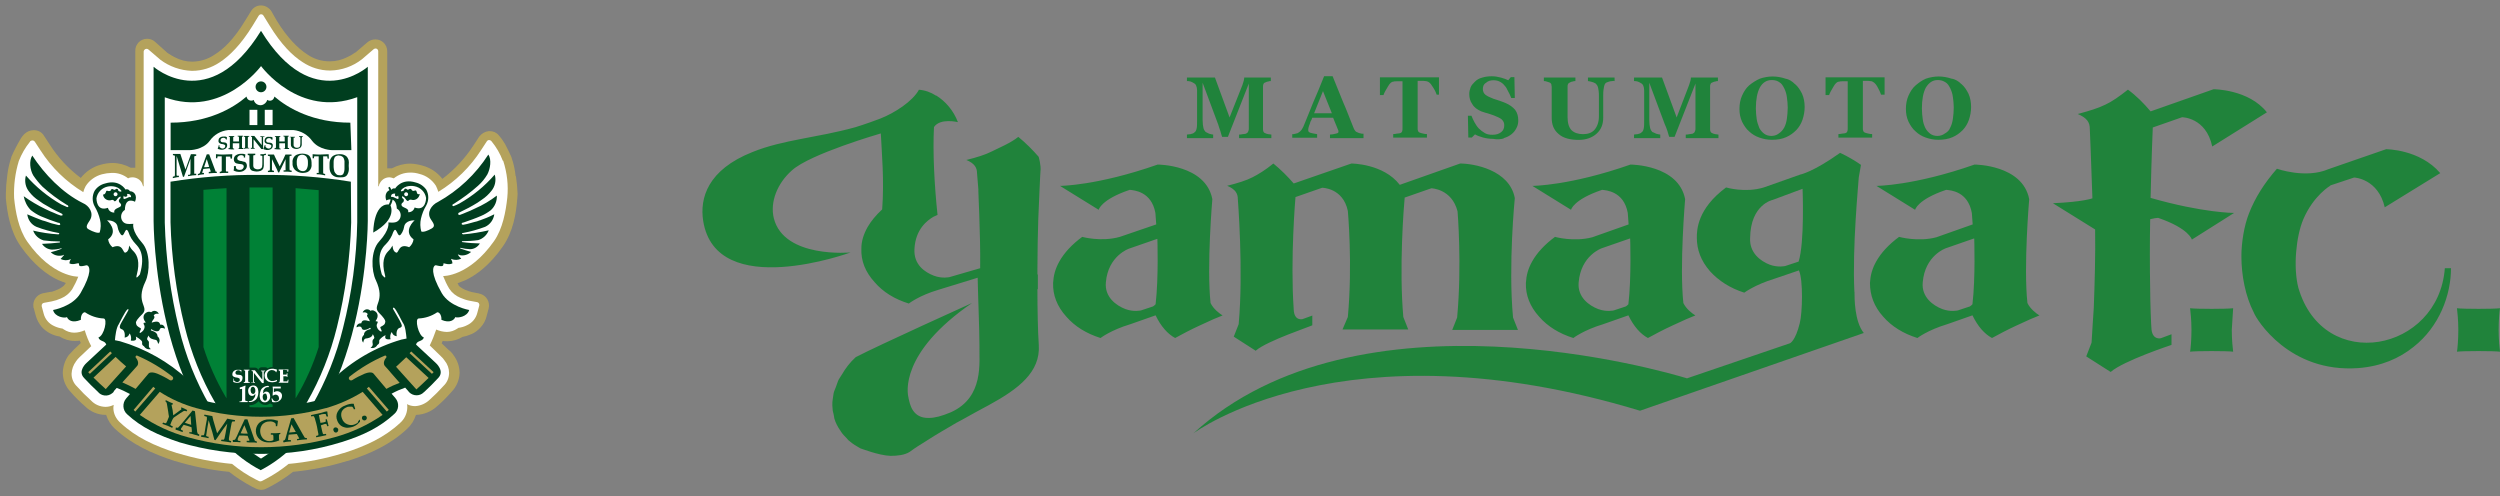 <?xml version="1.0" encoding="UTF-8"?>
<svg id="_レイヤー_2" data-name="レイヤー_2" xmlns="http://www.w3.org/2000/svg" viewBox="0 0 239.27 47.47">
  <rect x="0" y="0" width="239.27" height="47.47" fill="#808080" stroke="none"/>
  <defs>
    <style>
      .cls-1 {
        fill: #fff;
      }

      .cls-2 {
        fill: none;
      }

      .cls-3 {
        fill: #008136;
      }

      .cls-4 {
        fill: #20833b;
      }

      .cls-5 {
        fill: #b4a25c;
      }

      .cls-6 {
        fill: #003e1f;
      }
    </style>
  </defs>
  <g id="_画像" data-name="画像">
    <g id="_30528">
      <g id="_30528-2">
        <path id="_パス_1" data-name="パス_1" class="cls-2" d="M49.84,16.81h0c-.07-.64-.21-1.27-.42-1.88l-.03-.07c-.19-.45-.42-.91-.65-1.33-.12-.18-.23-.36-.32-.55-.1-.14-.21-.27-.32-.39-.32-.35-.76-.55-1.23-.55h-.13c-.51.04-.98.32-1.27.75l-.55.84c-.68,1.07-1.53,2.01-2.53,2.79-.5-.51-1.13-.88-1.82-1.07-.42-.13-.86-.2-1.3-.19h0c-.58,0-1.16.13-1.69.39V4.9c0-.9-.72-1.64-1.62-1.65h-.03c-.4.01-.79.16-1.1.42l-1.1.97h0c-.2.17-.43.3-.68.39-.44.21-.91.33-1.4.36h-.07c-.67,0-1.33-.22-1.88-.62-.75-.49-1.72-1.4-2.73-3.05l-.58-.94c-.29-.46-.78-.76-1.33-.78h-.1c-.56,0-1.08.3-1.36.78l-.58.94c-1.04,1.65-1.98,2.56-2.72,3.05-.56.38-1.21.6-1.88.62h-.07c-.5,0-.99-.13-1.43-.36-.17-.09-.33-.18-.49-.29l-.13-.1h-.03l-1.13-1.01c-.68-.59-1.71-.52-2.3.16-.27.3-.42.7-.42,1.1v10.61c-.52-.26-1.1-.39-1.69-.39h0c-1.16,0-2.28.46-3.11,1.27-.97-.81-1.82-1.75-2.53-2.79l-.55-.84c-.29-.44-.77-.72-1.3-.75h-.06c-.47-.01-.93.19-1.23.55-.12.12-.23.25-.32.39-.39.59-.72,1.21-1.01,1.85l-.03.07c-.22.62-.36,1.26-.42,1.91-.09.58-.13,1.17-.13,1.75,0,.16,0,.33.03.49.13,1.43.42,3.31,1.49,4.87.94,1.43,2.24,2.6,3.76,3.38h0c-.13.07-.26.1-.42.16l-.13.03h-.07l-.68.13c-.79.14-1.37.82-1.36,1.62,0,.14.03.28.07.42l.16.71c.13.49.37.95.71,1.33.29.29.61.54.97.75.3.16.61.27.94.32.37.23.77.39,1.2.45-.21.16-.38.36-.52.58h0c-.42.57-.65,1.27-.65,1.98h0v.03c0,.81.32,1.58.91,2.14.42.49.88.94,1.36,1.36.54.54,1.25.89,2.01.97.19.46.49.87.88,1.2,1.69,1.56,3.7,2.47,5.87,3.18h.06c1.67.51,3.39.87,5.13,1.07.68.52,1.41.99,2.17,1.4l.32.16c.23.1.47.16.71.19h.07c.25,0,.5-.07.71-.19l.32-.16c.77-.4,1.49-.86,2.17-1.4,1.75-.17,3.48-.52,5.16-1.04h.03c2.21-.71,4.22-1.59,5.9-3.18.38-.33.68-.74.88-1.2.76-.09,1.47-.44,2.01-.97.49-.44.95-.91,1.4-1.4.54-.58.84-1.35.84-2.14v-.1c-.01-.72-.25-1.41-.68-1.98h0c-.16-.19-.32-.39-.52-.58.42-.06.83-.2,1.2-.42.33-.06.65-.17.94-.32.83-.42,1.45-1.17,1.69-2.08l.19-.71c.23-.88-.29-1.78-1.17-2.01-.03,0-.07-.03-.13-.03l-.68-.13h0c-.2-.04-.4-.1-.58-.19h0c1.13-.52,2.5-1.52,3.76-3.37,1.07-1.56,1.36-3.44,1.49-4.83,0-.16.03-.32.03-.49-.02-.58-.08-1.15-.16-1.72Z"/>
        <path id="_パス_2" data-name="パス_2" class="cls-5" d="M49.35,16.87c-.06-.61-.19-1.21-.39-1.78v-.03c-.19-.42-.39-.84-.62-1.27-.1-.17-.21-.33-.32-.49-.1-.13-.19-.23-.29-.36-.22-.26-.54-.4-.88-.39h-.07c-.36.04-.69.23-.91.52l-.55.84c-.8,1.23-1.81,2.32-2.98,3.21-.48-.62-1.15-1.07-1.91-1.27-.38-.11-.77-.18-1.17-.19h0c-.61,0-1.21.16-1.75.45h-.45V4.9c0-.62-.5-1.13-1.12-1.13,0,0,0,0-.01,0-.29,0-.56.1-.78.29l-1.13.97h-.03c-.24.18-.51.33-.78.45-.5.25-1.06.39-1.62.39h-.07c-.77,0-1.51-.24-2.14-.68-.84-.55-1.85-1.52-2.89-3.21l-.52-.91c-.21-.32-.56-.53-.94-.55h-.07c-.39,0-.74.22-.94.55l-.58.94c-1.04,1.72-2.04,2.69-2.89,3.21-.63.44-1.38.67-2.14.68h-.03c-.58,0-1.14-.15-1.65-.42-.19-.1-.38-.2-.55-.32l-.16-.1-.03-.03h0l-1.13-1.01c-.45-.43-1.17-.41-1.6.04-.2.22-.32.5-.31.8v11.19h-.45c-.53-.29-1.12-.45-1.72-.45h0c-.38,0-.76.06-1.13.16-.76.2-1.43.65-1.92,1.27-1.18-.88-2.19-1.97-2.98-3.21l-.55-.84c-.19-.32-.54-.51-.91-.52h-.1c-.33.01-.64.15-.88.39-.11.11-.2.23-.29.36-.35.59-.67,1.19-.94,1.82v.03c-.19.58-.33,1.18-.39,1.78-.08.56-.12,1.12-.13,1.69v.45c.13,1.4.42,3.18,1.43,4.61,1.23,1.75,2.53,2.73,3.57,3.21.23.1.49.19.75.29l-.1.1v.03c-.06.09-.14.17-.23.23-.14.11-.29.19-.45.26h0l-.49.19-.13.03h-.06l-.71.13c-.62.12-1.04.71-.94,1.33,0,.04,0,.07.03.1l.19.71c.11.41.31.78.58,1.1.45.49,1.06.81,1.72.91.43.28.94.43,1.46.42h0c.15,0,.3,0,.45-.03.03.07.07.16.1.23l-.65.62h0c-.16.16-.32.36-.49.52h0c-.36.49-.56,1.08-.58,1.69h0v.03c.01.68.28,1.33.75,1.82.42.49.88.94,1.36,1.36.53.54,1.26.84,2.01.84h.03c.16.51.45.97.84,1.33,1.62,1.49,3.54,2.37,5.71,3.08h.03c1.69.52,3.43.87,5.19,1.04.69.54,1.43,1.02,2.21,1.43l.32.16c.15.07.32.12.49.13h.07c.17,0,.34-.04.49-.13l.32-.16c.78-.41,1.52-.88,2.21-1.43,1.76-.17,3.5-.52,5.19-1.04h.03c2.17-.68,4.09-1.56,5.71-3.08.39-.36.68-.82.84-1.33h.03c.75-.03,1.46-.33,2.01-.84.49-.42.94-.88,1.36-1.36.48-.49.76-1.14.78-1.82h0c-.01-.61-.21-1.2-.58-1.69h0c-.13-.2-.29-.38-.49-.52h0l-.65-.62.1-.23c.15.03.3.04.45.03h0c.52,0,1.02-.15,1.46-.42.31-.06.62-.16.91-.29.31-.15.58-.36.81-.62.29-.31.49-.69.58-1.1l.19-.71c.15-.61-.21-1.23-.81-1.4-.04,0-.07,0-.1-.03l-.68-.13h0c-.23-.06-.46-.13-.68-.23h0c-.16-.07-.31-.16-.45-.26-.09-.05-.16-.13-.19-.23v-.03l-.07-.1c.26-.1.49-.19.75-.29,1.04-.49,2.33-1.43,3.57-3.21,1.01-1.43,1.3-3.21,1.4-4.61,0-.13.03-.29.03-.45-.02-.56-.08-1.13-.16-1.69Z"/>
        <path id="_パス_3" data-name="パス_3" class="cls-1" d="M48.12,15.38c-.25-.67-.62-1.3-1.07-1.85-.05-.07-.14-.12-.23-.13-.09,0-.18.05-.23.13l-.55.84c-1.04,1.62-2.44,2.99-4.09,3.99-.06-.2-.14-.4-.23-.58-.36-.56-.91-.97-1.56-1.13-.29-.09-.6-.14-.91-.13h0c-.57,0-1.12.19-1.56.55-.13-.05-.26-.08-.39-.1h-.03c-.2,0-.39.06-.55.16-.15.1-.27.23-.36.39-.06.09-.09.19-.1.29t-.03.03s-.03-.01-.03-.03V4.9c0-.14-.11-.26-.25-.26,0,0,0,0,0,0-.07,0-.14.03-.19.07l-1.13.97h0c-.86.67-1.92,1.05-3.02,1.07h-.03c-.94,0-1.85-.29-2.63-.81-.97-.62-2.04-1.69-3.15-3.5l-.58-.94c-.07-.13-.23-.17-.36-.1,0,0,0,0,0,0l-.1.1-.59.97c-1.1,1.78-2.17,2.86-3.15,3.5-.78.52-1.69.81-2.63.81h-.03c-1.09-.04-2.15-.41-3.02-1.07h0l-1.13-.97c-.11-.1-.28-.09-.38.02,0,0,0,0-.01.01-.04.04-.06.1-.07.16v12.88s-.01.03-.03.03t-.03-.03l-.1-.29c-.08-.16-.21-.29-.36-.39-.17-.1-.36-.16-.55-.16h-.03c-.14,0-.27.03-.39.1-.45-.36-1.01-.55-1.59-.52h0c-.31.01-.61.05-.91.13-.64.17-1.2.57-1.56,1.13-.1.18-.18.38-.23.58-1.65-1-3.05-2.37-4.09-3.99l-.55-.84c-.08-.12-.25-.16-.37-.08,0,0-.01,0-.02.01-.03.03-.07.03-.07.07-.45.56-.81,1.18-1.07,1.85-.35,1.15-.5,2.34-.45,3.54.13,1.3.42,2.98,1.27,4.19,2.4,3.41,4.87,3.34,4.87,3.34-.16.42-.36.82-.58,1.2-.26.39-.63.7-1.07.88-.29.13-.6.23-.91.29h0l-.71.13c-.15.02-.25.15-.23.3,0,0,0,.02,0,.03h0l.19.71c.13.52.49.95.97,1.17.26.13.55.22.84.26l.1.07c.3.2.65.32,1.01.32h0c.35,0,.69-.09,1.01-.23.16.53.36,1.04.62,1.52l-1.1,1.04c-.14.13-.26.27-.36.42-.25.34-.4.74-.42,1.17v.03c0,.45.19.89.52,1.2.42.47.86.91,1.33,1.33.36.39.86.61,1.4.62h0c.27,0,.54-.07.78-.19,0,.1-.03.16-.03.26h0v.03c0,.55.26,1.07.68,1.43,1.49,1.4,3.28,2.21,5.39,2.89h.03c1.71.52,3.47.87,5.26,1.04.7.58,1.46,1.08,2.27,1.49l.32.16c.07.03.15.03.23,0l.32-.16c.81-.42,1.57-.92,2.27-1.49,1.78-.16,3.54-.51,5.26-1.04h.03c2.11-.68,3.89-1.49,5.39-2.89.41-.36.66-.88.68-1.43v-.1c0-.09,0-.18-.03-.26.24.13.51.19.78.19h0c.52-.03,1.02-.25,1.4-.62.47-.42.91-.86,1.33-1.33.33-.31.51-.75.52-1.2v-.03c0-.43-.15-.84-.42-1.17-.1-.15-.22-.3-.36-.42l-1.07-1.04c.24-.49.44-1,.62-1.52.32.14.66.22,1.01.23h0c.36,0,.71-.12,1.01-.32l.1-.07c.29-.04.58-.12.84-.26.48-.22.84-.65.97-1.17l.19-.71c.03-.14-.05-.29-.19-.32h0l-.71-.13h0c-.31-.06-.62-.16-.91-.29-.44-.18-.81-.48-1.07-.88-.23-.38-.42-.79-.58-1.2,0,0,2.47.07,4.87-3.34.84-1.2,1.13-2.86,1.27-4.15.12-1.19-.02-2.4-.39-3.54Z"/>
        <path id="_パス_4" data-name="パス_4" class="cls-6" d="M24.98,2.95c-5,8.11-10.28,3.44-10.28,3.44v14.76s0,18.53,10.25,23.85c10.25-5.32,10.25-23.85,10.25-23.85V6.39s-5.26,4.67-10.22-3.44"/>
        <path id="_パス_5" data-name="パス_5" class="cls-1" d="M24.98,6.33s-3.7,5-9.21,2.98v12c.1,3.41.55,6.81,1.36,10.12.62,2.6,1.62,5.09,2.95,7.4,1.14,2.02,2.77,3.73,4.74,4.96l.16.1h0l.16-.1c1.98-1.24,3.61-2.96,4.74-5,1.32-2.32,2.32-4.81,2.95-7.4.84-3.31,1.3-6.71,1.36-10.12v-11.97c-5.55,2.04-9.21-2.98-9.21-2.98Z"/>
        <path id="_パス_6" data-name="パス_6" class="cls-6" d="M33.61,21.28v.03c-.1,3.37-.55,6.72-1.36,9.99-.62,2.53-1.59,4.97-2.89,7.23-1.07,1.88-2.57,3.48-4.38,4.67h-.03c-1.82-1.19-3.32-2.81-4.38-4.7-1.3-2.26-2.27-4.7-2.89-7.23-.81-3.27-1.27-6.62-1.36-9.99v-3.89c2.85-.46,5.74-.68,8.63-.65,2.89-.03,5.78.19,8.63.65l.03,3.89Z"/>
        <circle id="_楕円形_1" data-name="楕円形_1" class="cls-6" cx="24.98" cy="8.31" r=".52"/>
        <path id="_パス_7" data-name="パス_7" class="cls-6" d="M33.61,14.37h-1.82s-1.23,0-1.91-.88c-.42-.59-1.07-.97-1.78-1.04h-6.26c-.72.07-1.37.45-1.78,1.04-.65.88-1.91.88-1.91.88h-1.82v-2.63c3.57,0,5.94-1.36,7.27-2.5.02.24.24.41.48.39,0,0,0,0,.01,0,.07,0,.14-.03.19-.07.09.36.45.58.81.49,0,0,0,0,0,0,.23-.07.42-.25.49-.49.2.14.47.09.6-.11,0,0,0-.01.01-.02.04-.06.06-.13.07-.19,1.33,1.13,3.7,2.5,7.27,2.5l.1,2.63Z"/>
        <rect id="_長方形_1" data-name="長方形_1" class="cls-1" x="25.34" y="10.51" width=".75" height="1.46"/>
        <rect id="_長方形_2" data-name="長方形_2" class="cls-1" x="23.88" y="10.51" width=".75" height="1.46"/>
        <path id="_パス_8" data-name="パス_8" class="cls-3" d="M23.88,17.94v22.61h2.21v-22.61h-2.21M28.29,18.01v20.11l.1-.16c.88-1.49,1.59-3.08,2.11-4.74v-15.02c-.71-.07-1.46-.13-2.21-.19M19.47,33.22c.52,1.65,1.23,3.24,2.11,4.74l.1.16v-20.11c-.75.03-1.49.1-2.21.16v15.05Z"/>
        <path id="_パス_9" data-name="パス_9" class="cls-6" d="M27.81,36.18l-.07-.07v-.26c.06-.04.1-.12.1-.19,0-.07,0-.13.03-.19,0-.07,0-.13-.03-.19h0c-.04-.07-.11-.12-.19-.13h-.94c-.06,0-.11,0-.16.03l-.13-.03c-.08-.03-.17-.04-.26-.03-.19,0-.38.04-.55.13l-.03-.03c-.05-.05-.12-.07-.19-.07h-.36c-.15,0-.27.11-.29.26l-.1-.13c-.06-.06-.14-.1-.23-.1h-.97c-.06,0-.11,0-.16.03-.05-.03-.11-.04-.16-.03-.07,0-.16-.03-.23-.03-.21,0-.42.07-.58.19-.13.13-.2.3-.19.49,0,.11.02.22.07.32h0s-.06.1-.07.16h0v.23c-.03.12.02.25.13.32.08.04.17.07.26.1.08.03.17.04.26.03h.07s-.06.1-.07.16v.16c0,.08.03.16.1.19.03.03.07.03.1.07h0v.55h0c-.08,0-.15.04-.19.1h0s-.06.1-.07.16v.07c0,.06.02.12.07.16h0c.06.06.14.1.23.1h.78s.1.06.16.07h0c.21,0,.41-.07.58-.19.08-.06.16-.12.23-.19.14.23.38.36.65.36h0c.16,0,.32-.06.45-.16.03.03.07.07.1.07.07.03.13.03.19.07.07,0,.13.03.19.03h0c.24,0,.47-.09.65-.26.18-.15.27-.38.26-.62,0-.19-.07-.37-.19-.52.06-.03.1-.09.1-.16l.03-.29v-.03h.42c.14,0,.25-.12.26-.26,0-.09,0-.18.03-.26-.01-.06-.03-.11-.07-.16h0Z"/>
        <path id="_パス_10" data-name="パス_10" class="cls-1" d="M24.01,36.63h.39v-.07c-.07,0-.1,0-.1-.03v-.84c.07.1.62.78.78.97h.16v-1.13h.13v-.06h-.39v.07h.13v.81c-.1-.1-.58-.75-.71-.91h-.32v.07s.07,0,.1.03l.03.03v1s-.01.03-.03.03h-.16v.03Z"/>
        <path id="_パス_11" data-name="パス_11" class="cls-1" d="M26.47,35.62h-.06s-.03-.07-.07-.1-.07-.03-.13-.07c-.07,0-.1-.03-.16-.03-.25-.02-.46.16-.49.41,0,.03,0,.05,0,.08-.01.16.05.31.16.42.1.11.25.16.39.13.07,0,.13,0,.19-.03.07-.03.13-.03.19-.07l.03.03s-.03.07-.03.1c-.06.04-.13.06-.19.07-.07,0-.16.03-.23.03-.13,0-.26-.03-.39-.07-.1-.06-.19-.13-.26-.23-.07-.11-.1-.23-.1-.36,0-.17.07-.33.19-.45.16-.13.35-.19.55-.19.08,0,.15,0,.23.03.08,0,.16.03.23.07h0l-.07.23Z"/>
        <path id="_パス_12" data-name="パス_12" class="cls-1" d="M26.67,36.63v-.03s.07-.03.1-.07c.03-.19.04-.39.03-.58v-.39s0-.03-.03-.07c-.03,0-.07-.03-.1-.03v-.1h.94c0,.07-.03.16-.03.23h-.07v-.13s-.03-.01-.03-.03c-.07,0-.16-.03-.23-.03h-.16v.45h.32s.03-.01.03-.03v-.1h.07v.36h-.07v-.07h-.32v.49h.39c0-.07.03-.1.03-.16h.07c0,.1-.03.19-.03.29h-.91Z"/>
        <path id="_パス_13" data-name="パス_13" class="cls-1" d="M23.33,36.63v-.06c.07,0,.1,0,.1-.03s.03-.03.03-.07v-.97s-.01-.03-.03-.03c-.03,0-.07-.03-.1-.03v-.06h.55v.07c-.07,0-.1,0-.1.03-.02.02-.03.04-.03.07v.84c0,.06,0,.11.03.16,0,.02.01.03.03.03h.1v.07h-.59Z"/>
        <path id="_パス_14" data-name="パス_14" class="cls-1" d="M22.32,36.24h.07v.16s.03.03.07.07.07.03.1.07c.03,0,.1.03.13.03.07,0,.14-.03.19-.07.07-.03.07-.1.07-.16s0-.1-.07-.13c-.06-.04-.13-.06-.19-.07-.1,0-.2-.03-.29-.07-.05-.02-.09-.06-.13-.1-.03-.05-.04-.11-.03-.16,0-.11.05-.22.13-.29.11-.1.25-.14.39-.13h.19c.07,0,.1.03.16.03v.03c0,.07-.03.13-.03.19h-.03v-.1s-.07-.07-.1-.07c-.05-.03-.11-.04-.16-.03-.07,0-.14.02-.19.07-.04.04-.06.1-.07.16,0,.04,0,.07.03.1.03.03.03.07.07.07.07.03.15.04.23.03.07,0,.13.03.19.03.05.02.09.06.13.1.03.06.04.13.03.19,0,.12-.05.24-.13.32-.11.09-.25.14-.39.13-.07,0-.13,0-.19-.03-.07,0-.14-.03-.19-.07,0-.03.03-.07.03-.13v-.19"/>
        <path id="_パス_15" data-name="パス_15" class="cls-1" d="M24.43,37.7l-.16.16c-.15.07-.32.03-.42-.1-.07-.1-.1-.21-.1-.32-.03-.27.17-.52.45-.55.01,0,.03,0,.04,0,.09,0,.18.02.26.07.06.06.12.12.16.19.04.12.06.24.07.36,0,.18-.03.35-.1.52-.06.14-.16.25-.29.32-.13.09-.29.14-.45.13l-.1-.07.03-.03h.1c.08,0,.16-.02.23-.07.07-.07.14-.14.19-.23.08-.11.11-.25.1-.39ZM24.24,37.7c.05,0,.1-.02.13-.07.04-.06.06-.13.07-.19.01-.11-.01-.22-.07-.32-.03-.06-.09-.1-.16-.1-.06,0-.12.02-.16.07-.04.07-.06.15-.07.23,0,.1.03.2.07.29.05.06.12.09.19.1h0Z"/>
        <path id="_パス_16" data-name="パス_16" class="cls-1" d="M25.18,37.67l.16-.16c.15-.07.32-.03.42.1.07.1.1.21.1.32.01.16-.05.31-.16.42-.09.1-.22.16-.36.16-.09,0-.18-.02-.26-.07-.06-.06-.12-.12-.16-.19-.04-.12-.06-.24-.07-.36,0-.18.03-.35.1-.52.06-.14.16-.25.29-.32.13-.08.27-.12.42-.13l.1.1-.03.03h-.1c-.08,0-.16.03-.23.07-.07.07-.14.14-.19.23,0,.1-.03.19-.03.32ZM25.37,37.67c-.07,0-.1.03-.16.07-.04.06-.06.13-.07.19-.01.11.01.22.07.32.03.06.09.1.16.1.05,0,.1-.02.13-.07.04-.07.06-.15.07-.23,0-.1-.03-.2-.07-.29,0-.07-.07-.07-.13-.1h0Z"/>
        <path id="_パス_17" data-name="パス_17" class="cls-1" d="M26.86,37.18h-.65v.36c.09-.06.19-.09.29-.1.13,0,.26.04.36.13.09.08.14.2.13.32,0,.16-.07.32-.19.42-.13.13-.3.2-.49.19h-.13s-.1-.03-.13-.03c-.03-.1-.03-.23-.07-.32h0l.07-.03c.03.09.09.17.16.23.06.04.13.06.19.07.09,0,.17-.04.23-.1.07-.06.09-.15.07-.23,0-.18-.15-.32-.32-.32-.05,0-.09,0-.13.03-.03.03-.1.03-.13.07l-.03-.03c0-.19.03-.32.03-.45,0-.13,0-.26-.03-.39h.78v.2Z"/>
        <path id="_パス_18" data-name="パス_18" class="cls-1" d="M23.69,38.38c-.07,0-.13,0-.19-.03l-.03-.03v-.97c0-.14,0-.28.03-.42l-.03-.03c-.16.07-.32.13-.52.19v.16l.16-.03h.03s.03.01.03.03v.88c0,.08,0,.15-.03.23,0,.02-.01.03-.03.03-.06.03-.13.04-.19.03h0v.07h.78v-.1h0Z"/>
        <path id="_パス_19" data-name="パス_19" class="cls-6" d="M21.87,14.24v-.06h.1s.03-.06.03-.1v-.97s-.07,0-.1-.03v-.06h.52v.07s-.07,0-.1.03v.42h.55v-.39q0-.07-.03-.07s-.06-.04-.1-.03v-.06h.52v.07s-.07,0-.1.03v1.04s.01.03.03.03c.04,0,.07,0,.1.03v.07h-.52v-.03c.07,0,.1,0,.1-.03s.03-.03.03-.07v-.42h-.62v.39q0,.07.03.1s.03,0,.1.03v.07h-.26l-.29-.03Z"/>
        <path id="_パス_20" data-name="パス_20" class="cls-6" d="M23.33,14.24v-.07c.07,0,.1,0,.1-.03s.03-.03.03-.07v-.94s-.01-.03-.03-.03c-.03,0-.07-.03-.1-.03v-.06h.52v.07c-.07,0-.1,0-.1.03-.02.02-.03.04-.03.07v.94l.03.03h.1v.06h-.26l-.26.03Z"/>
        <path id="_パス_21" data-name="パス_21" class="cls-6" d="M24.01,14.24h.36v-.07s-.07,0-.1-.03h0v-.81c.07.1.62.78.75.94h.16v-1.17h.13v-.06h-.39v.07h.13v.78c-.07-.1-.58-.71-.71-.88h-.32v.07s.07,0,.1.03v1.01s-.01.03-.03.03h-.1l.03.1Z"/>
        <path id="_パス_22" data-name="パス_22" class="cls-6" d="M27.81,13.11s.03.03,0,0c.03.03.04.06.03.1v.62c0,.08.01.16.07.23.04.06.1.11.16.13.19.09.4.09.58,0,.07-.02.12-.07.16-.13.04-.06.06-.13.07-.19v-.65s0-.07.03-.1c.02,0,.05-.02.07-.03v-.06h-.36v.07c.07,0,.1,0,.1.03l.03.03v.45c0,.12,0,.24-.03.36,0,.07-.07.1-.1.13-.12.06-.27.06-.39,0l-.1-.1c-.03-.06-.04-.13-.03-.19v-.65h.13v-.07h-.49v.07s.03-.03.06-.03Z"/>
        <path id="_パス_23" data-name="パス_23" class="cls-6" d="M25.34,13.89h.07v.16s.03.03.07.07.07.03.1.07c.03,0,.1.03.13.03.07,0,.14-.03.19-.07.04-.04.06-.1.07-.16,0-.07,0-.1-.07-.13-.06-.04-.13-.06-.19-.07-.09,0-.18-.02-.26-.07-.03-.03-.1-.07-.1-.1-.03-.05-.04-.11-.03-.16,0-.2.14-.36.34-.37.04,0,.08,0,.11.01h.16c.07,0,.1.03.16.07v.03c0,.07-.03.13-.03.19h-.07v-.07s-.07-.03-.1-.07c-.05-.03-.11-.04-.16-.03-.07,0-.14.03-.19.07-.04.04-.06.1-.07.16,0,.04,0,.07.03.1.03.03.03.07.07.07.06.03.13.04.19.03.07,0,.13.03.19.03.05.02.09.06.13.1.02.05.04.11.03.16,0,.11-.05.22-.13.29-.11.09-.25.14-.39.13-.07,0-.13,0-.19-.03-.07,0-.14-.03-.19-.07,0-.04,0-.07.03-.1.07-.16.07-.23.1-.29"/>
        <path id="_パス_24" data-name="パス_24" class="cls-6" d="M26.28,14.24v-.06h.1s.03-.06.03-.1v-.97s-.07-.03-.1-.03v-.06h.52v.07s-.07,0-.1.03v.42h.52v-.39q0-.07-.03-.07s-.06-.04-.1-.03v-.06h.52v.07s-.07,0-.1.03v1.04s.01.03.03.03c.04,0,.07,0,.1.03v.07h-.52v-.03c.07,0,.1,0,.1-.03s.03-.03.03-.07v-.42h-.55v.39q0,.07.03.1s.03,0,.1.03v.07h-.26l-.33-.03Z"/>
        <path id="_パス_25" data-name="パス_25" class="cls-6" d="M20.93,13.89h.07v.16s.03.03.07.07.07.03.1.07c.03,0,.1.03.13.03.07,0,.14-.03.19-.07.04-.04.06-.1.07-.16,0-.07,0-.1-.07-.13-.06-.04-.13-.06-.19-.07-.09,0-.18-.02-.26-.07-.03-.03-.1-.07-.1-.1-.03-.05-.04-.11-.03-.16,0-.1.03-.19.1-.26.11-.1.25-.14.39-.13h.16c.07,0,.1.03.16.07v.03c0,.07-.03.13-.03.19h-.07v-.07s-.07-.03-.1-.07c-.05-.03-.11-.04-.16-.03-.07,0-.14.03-.19.07-.04.04-.06.1-.07.16,0,.04,0,.07.03.1.03.03.03.07.07.07.06.03.13.04.19.03.07,0,.13.03.19.03.05.02.09.06.13.1.02.05.04.11.03.16,0,.11-.05.22-.13.29-.11.09-.25.14-.39.13-.07,0-.13,0-.19-.03-.07,0-.14-.03-.19-.07,0-.04,0-.07.03-.1.04-.08.06-.17.07-.26"/>
        <path id="_パス_26" data-name="パス_26" class="cls-6" d="M18.53,14.76h-.26l-.52,1.46-.49-1.49h-.71v.13h0c.06,0,.11,0,.16.03l.03.03v1.78c0,.06,0,.11-.03.16-.03.03-.06.04-.1.03l-.07.03v.13c.11-.02.22-.04.32-.07.08-.02.17-.03.26-.03v-.13h-.19s-.04-.06-.03-.1v-1.78l.03.07.58,1.91h.1l.62-1.72v1.4c0,.06-.03.12-.1.13-.01,0-.02,0-.03,0h-.1v.13l.42-.07.36-.03v-.13h-.19v-1.59s0-.07.03-.1c.07,0,.1-.03.16-.03h0v-.13h0l-.26-.03Z"/>
        <path id="_パス_27" data-name="パス_27" class="cls-6" d="M27.74,16.32h0c-.03-.08-.04-.17-.03-.26v-1.04s0-.07.03-.1h.16v-.13h-.58c-.1.26-.29.62-.55,1.13l-.42-.84c-.03-.1-.1-.19-.13-.29h-.58v.13h0c.06,0,.11,0,.16.03l.03.03v1.2s0,.09-.03.13c-.03.03-.06.04-.1.03h-.06v.13h.58v-.13h0c-.06,0-.11,0-.16-.03-.03-.03-.04-.06-.03-.1v-.98l.36.75c.09.17.17.34.23.52h.1c.05-.14.12-.27.19-.39.16-.36.32-.65.42-.88v.97s.02.07-.01.09c0,0-.01,0-.02.01h-.16v.13h.42l.32.03h.03v-.13l-.16-.03Z"/>
        <path id="_パス_28" data-name="パス_28" class="cls-6" d="M22.19,14.76h0c-.29,0-.55.03-.78.03-.24,0-.48,0-.71-.03h-.03v.39h.13c0-.07,0-.13.03-.19h.39v1.4s-.01.03-.03.03-.03.01-.03.03c-.03,0-.1.03-.13.03h0v.13s.26-.03.42-.03h.39v-.13h-.19s-.02-.05-.03-.07v-1.36h.42c0,.07.03.13.03.19h.13s.03-.29.03-.39h0v-.03h-.03Z"/>
        <path id="_パス_29" data-name="パス_29" class="cls-6" d="M29.72,15.09c-.06-.13-.16-.23-.29-.29-.15-.06-.32-.1-.49-.1-.18,0-.35.03-.52.1-.14.06-.25.16-.32.29-.08.14-.12.3-.1.45v.23c.02.18.1.35.23.49.19.17.43.28.68.29h.1c.13,0,.26-.03.39-.07.14-.06.25-.16.32-.29.08-.14.12-.3.1-.45v-.19c0-.16-.03-.31-.1-.45ZM29.3,16.25c-.08.09-.2.14-.32.13h-.03c-.1,0-.21-.04-.29-.1-.09-.06-.16-.15-.19-.26-.06-.17-.08-.34-.07-.52,0-.18.04-.36.13-.52.2-.22.53-.23.75-.03.01,0,.02.02.03.03h0c.12.16.17.35.16.55v.16c0,.2-.05.39-.16.55h0Z"/>
        <path id="_パス_30" data-name="パス_30" class="cls-6" d="M33.39,15.54h0c0-.14-.03-.27-.1-.39-.06-.13-.16-.23-.29-.29-.15-.08-.32-.11-.49-.1h-.07c-.16,0-.31.03-.45.1-.14.06-.25.16-.32.29-.09.15-.13.32-.13.49v.42c0,.24.08.47.23.65.16.16.38.26.62.26h.26c.1,0,.2,0,.29-.03.14-.04.26-.13.32-.26.09-.16.13-.34.13-.52-.02-.2-.02-.41,0-.62ZM32.45,14.89h0c.15,0,.28.06.39.16.11.16.15.36.13.55v.55c0,.18-.04.36-.13.52-.09.09-.23.13-.36.1h-.03c-.1,0-.19-.03-.26-.1-.08-.07-.15-.16-.19-.26-.04-.14-.06-.28-.07-.42v-.49c0-.17.04-.34.13-.49.11-.09.25-.14.39-.13h0Z"/>
        <path id="_パス_31" data-name="パス_31" class="cls-6" d="M31.44,14.76h0c-.29,0-.55.03-.78.03-.24,0-.48,0-.71-.03h-.03v.39h.13c0-.07,0-.13.03-.19h.42v1.59h-.19v.13h0c.14,0,.28,0,.42.03l.36.07h.03v-.13h0c-.05,0-.11-.02-.16-.03,0-.03-.03-.07-.03-.1v-1.56h.39c0,.07.03.13.03.19v.03h.13v-.03c-.03-.13,0-.26-.03-.39h0Z"/>
        <path id="_パス_32" data-name="パス_32" class="cls-6" d="M20.64,16.42l-.62-1.65h-.23l-.65,1.75s-.03.07-.07.1c-.03,0-.1.03-.13.03v.13c.1-.02.2-.04.29-.07l.29-.03v-.13h-.16v-.03h0v-.03l.1-.32.29-.03.32-.03.1.29s-.01.03-.03.03l-.16.03v.13s.32-.03.45-.03h.32v-.13h0s-.1,0-.13,0ZM19.76,16h-.23l.26-.78.23.75-.26.03Z"/>
        <path id="_パス_33" data-name="パス_33" class="cls-6" d="M25.24,14.76h-.32v.13h0c.06,0,.11,0,.16.03l.03.03v.58c0,.15,0,.3-.03.45-.02.07-.07.12-.13.16-.09.05-.19.07-.29.07h0c-.09,0-.18-.03-.26-.07-.06-.03-.1-.07-.13-.13-.03-.08-.04-.17-.03-.26v-.88h.03s.1-.03.13-.03h.03v-.13h-.72v.13h0s.09,0,.13.03c.02,0,.03.01.03.03v.94c0,.11.03.22.07.32.05.09.13.16.23.19.13.04.26.06.39.07h0c.13,0,.26-.03.39-.07.1-.04.18-.11.23-.19.04-.09.06-.19.07-.29v-.87c-.02-.07.02-.14.09-.16.02,0,.05,0,.08,0h.03v-.13h-.03l-.16.03Z"/>
        <path id="_パス_34" data-name="パス_34" class="cls-6" d="M23.36,15.48c-.1-.03-.16-.03-.26-.07-.09,0-.18-.02-.26-.07-.03,0-.07-.03-.1-.07s-.03-.07-.03-.13c0-.08.04-.15.1-.19.06-.06.14-.09.23-.1h0c.07,0,.13,0,.19.03.03,0,.07.03.1.07v.13h.13v-.13s0-.09.03-.13h0v-.03h0c-.07-.04-.15-.06-.23-.07h-.23c-.19,0-.37.07-.52.19-.09.1-.14.23-.13.36,0,.08.03.16.07.23.04.06.1.11.16.13.13.04.26.06.39.07.09,0,.18.03.26.07.04.04.06.1.07.16,0,.09-.04.17-.1.23-.07.07-.16.1-.26.1h-.03c-.06,0-.11,0-.16-.03-.05,0-.1-.02-.13-.07l-.07-.07v-.19h-.19v.26s-.03.1-.03.13v.03c.08.04.17.08.26.1.07,0,.13.03.23.03h.07c.19,0,.38-.06.52-.19.13-.1.2-.26.19-.42,0-.08-.03-.16-.07-.23-.04-.07-.11-.12-.19-.13Z"/>
        <path id="_パス_35" data-name="パス_35" class="cls-6" d="M37.34,17.94c.33.52.35,1.19.03,1.72,0,0,.71,1.27-1.65,2.6,0,0,0-2.79,1.49-2.69.27-.49.25-1.08-.03-1.56,0,0-.03-.07.07-.13,0,0,.03,0,.1.07"/>
        <path id="_パス_36" data-name="パス_36" class="cls-6" d="M45.91,21.09c-.17.07-.34.13-.52.16l-.36.1h0c-.22.07-.45.12-.68.16h-.07s-.09-.03-.1-.07c0,0,0-.02,0-.02,0-.03.03-.07.07-.1l.13-.03c.55-.19,1.13-.39,1.65-.62.34-.14.65-.33.94-.55.39-.35.61-.87.58-1.4-.64.49-1.34.91-2.08,1.23-.16.07-.32.16-.49.23l-.32.13h0c-.19.1-.42.16-.65.26h-.06s-.09-.03-.1-.07c0,0,0-.02,0-.02,0-.03.03-.07.03-.1l.13-.07c.58-.27,1.14-.57,1.69-.91.13-.1.29-.19.42-.29.35-.23.65-.51.91-.84.36-.43.48-1.02.32-1.56-.96,1.11-2.1,2.04-3.37,2.76-.19.1-.38.19-.58.26h0c-.07,0-.1-.03-.1-.07,0-.04,0-.07.03-.1l.13-.07c.81-.51,1.59-1.08,2.3-1.72.35-.31.64-.67.88-1.07.29-.55.42-1.43.1-1.91-1.21,1.89-2.87,3.45-4.83,4.54-.62.29-1.1,1.01-.68,1.65.23.36.49.65.1.88-.39.23-.84.39-1.01.29-.11-.4-.12-.83-.03-1.23.1-.43.26-.85.49-1.23.27-.47.28-1.04.03-1.52-.25-.36-.62-.61-1.04-.71-1.36-.42-1.95.58-1.95.58-.13-.04-.28,0-.36.13-.36,0-.71.39-.49,1.01,0,0,.94-.52,1.01.78.34.19.47.62.29.97-.23.42-.62.39-1.1.36,0,0,.19.65-.88,1.82-.84.91-.75,2.82-.32,3.7.97,2.08-.39,2.4.29,3.11.45.45.62.71.62.84-.03.32-.16.36-.45.52-.13.07.19.36.07.45-.07.03-.32-.19-.36-.29-.23-.42.07-.49,0-.65-.03-.07-.19,0-.19-.07.36-.49.16-.84-.13-.97-.11-.07-.25-.07-.36,0-.16-.18-.43-.2-.61-.04-.01.01-.03.02-.04.04-.05.04-.09.1-.1.16,0,0,.36-.1.49.16-.23.19.16.39.19.68-.52-.16-.75-.13-.81.19-.2-.03-.4.09-.45.29v.1c.23-.13.45-.1.49.07.07.32.58.13.81-.03.03.03.07.1.03.13,0,0-.65.1-.62.55-.22.17-.27.49-.1.71l.03.03s.03-.36.23-.39c.26-.03.62-.1.68-.42.36.58-.07.32-.03.78,0,.1.13.32-.19.52.25.09.53-.02.65-.26.32-.19.1-.36.23-.52.15-.18.34-.32.55-.42.07-.03-.29.49.49.39-.07-.23-.03-.48.1-.68.07-.03.03.32.49.39-.07-.45.07-.71.23-.78.26-.07.32-.19.19-.45-.03-.13-.75-1.33-.78-1.4,0-.03,0-.1.03-.1h.07c.23.16.78,1.36.84,1.43.26.32.32,1.13.36,1.52l-.49.1c-2.48.72-4.74,2.04-6.59,3.83-.63.61-1.19,1.3-1.65,2.04-1.73.42-3.51.62-5.29.62h0c-1.77,0-3.54-.2-5.26-.62-.48-.74-1.03-1.42-1.65-2.04-1.85-1.7-4.07-2.96-6.49-3.67l-.49-.1c.03-.39.13-1.2.36-1.52.07-.1.62-1.27.84-1.43.02-.03.06-.03.08-.01,0,0,0,0,.01.01,0,.03.03.03,0,.07-.03.1-.75,1.3-.78,1.4-.1.26-.03.39.19.45.16.07.29.32.23.78.45-.07.42-.39.49-.39.13.2.16.45.1.68.78.1.42-.42.49-.39.2.11.39.25.55.42.13.19-.1.32.23.52.13.22.4.33.65.26-.29-.19-.16-.42-.19-.52.07-.45-.39-.19-.03-.78.1.32.42.36.68.42.19.03.23.39.23.39.19-.19.19-.49,0-.68-.01-.01-.02-.02-.03-.03l-.03-.03c.03-.42-.62-.55-.62-.55-.03-.03,0-.1.03-.13.19.16.71.36.81.03.03-.16.26-.19.49-.07.01-.2-.14-.38-.34-.39,0,0,0,0-.01,0h-.1c-.07-.32-.32-.36-.81-.19.03-.26.42-.45.19-.68.13-.26.49-.16.49-.16-.09-.23-.35-.35-.58-.26-.06.03-.11.06-.16.1-.12-.06-.27-.06-.39,0-.29.13-.52.49-.13.97,0,.07-.19,0-.19.07-.07.13.23.23,0,.65-.03.07-.29.32-.36.29-.13-.07.19-.36.07-.45-.29-.16-.42-.23-.45-.52,0-.16.16-.39.62-.84.68-.71-.71-1.04.29-3.11.42-.88.49-2.79-.32-3.7-1.04-1.17-.84-1.82-.84-1.82-.49.03-.88.07-1.1-.36-.16-.35-.04-.77.29-.97.03-1.33.97-.78.97-.78.26-.62-.1-1.01-.49-1.01-.07-.16-.26-.23-.42-.16,0,0-.58-1.01-1.95-.58-.42.1-.78.35-1.01.71-.25.48-.24,1.06.03,1.52.22.38.39.8.49,1.23.1.41.09.83-.03,1.23-.16.1-.65-.07-1.04-.29-.39-.19-.13-.52.1-.88.42-.68-.07-1.4-.68-1.65-1.95-.97-3.67-2.76-4.83-4.54-.32.49-.23,1.36.1,1.91.26.38.55.74.88,1.07.71.65,1.48,1.22,2.3,1.72l.13.07s.07.1.03.13c-.03.03-.06.04-.1.03h0c-.19-.1-.39-.16-.58-.26-1.27-.73-2.41-1.66-3.37-2.76-.16.54-.04,1.13.32,1.56.25.33.56.61.91.84.14.1.28.2.42.29.54.33,1.11.64,1.69.91l.13.07s.07.1.03.13c-.03.03-.06.04-.1.03h-.07c-.22-.07-.44-.16-.65-.26h0l-.32-.13c-.16-.07-.32-.16-.49-.23-.73-.35-1.42-.76-2.08-1.23.09.5.32.97.68,1.33.29.23.61.43.94.58.54.23,1.09.44,1.65.62l.16.03s.06.08.07.13c0,.03-.03.07-.1.07h-.07c-.23-.07-.45-.1-.65-.16h0l-.39-.13c-.16-.07-.32-.1-.52-.16-.45-.16-.91-.36-1.36-.55l-.07-.03c.06.53.39.99.88,1.2.67.26,1.37.45,2.08.58.03,0,.1,0,.1.07s-.1.07-.1.07c-.81-.05-1.61-.17-2.4-.36.17.46.54.8,1.01.94.49.06.99.1,1.49.1.03,0,.06,0,.07.03,0,.03,0,.06-.03.07h0c-.55.07-1.1.1-1.69.13.21.32.56.53.94.55.31,0,.61-.04.91-.13t.03.03s-.01.03-.03.03h0c-.33.13-.66.24-1.01.32.27.27.66.39,1.04.32.07,0,.14-.03.19-.07h.03v.03h0c-.1.13-.21.25-.32.36.29.16.64.17.94.03h.03v.03c-.08.1-.12.23-.13.36.32.19.75-.03.88,0,.1.03-.03.19.13.26.23.07.62-.1.68-.07.26.1.52.68-.62,2.66-.75,1.3-2.63,1.62-2.63,1.62.16.68,1.13.81,1.33.68.1.26.49.62,1.33.26-.03-.55.29-.78.42-.71.52.35,1.13.55,1.75.58.42,0,.07,1.65-.49,1.82.13.42.62.26.75.68l-1.88,1.75s-.91.78-.23,1.46c.42.45.84.88,1.3,1.3.33.42.94.49,1.36.16.09-.05.16-.13.19-.23l.26-.29c.44.16.86.36,1.27.58l-.36.42c-.39.45-.35,1.13.09,1.52,0,0,0,0,0,0,1.36,1.27,2.98,2.01,5.03,2.69h0c2.5.74,5.08,1.11,7.69,1.1h.1c2.62.03,5.22-.35,7.72-1.13h0c2.08-.65,3.67-1.43,5.03-2.69.45-.39.49-1.07.1-1.52,0,0,0,0,0,0l-.36-.42c.42-.23.85-.42,1.3-.58l.26.29c.3.45.91.58,1.36.29.08-.06.16-.12.23-.19.45-.42.88-.84,1.3-1.3.68-.68-.23-1.46-.23-1.46l-1.88-1.75c.1-.42.62-.26.75-.68-.52-.16-.91-1.82-.49-1.82.63-.03,1.23-.23,1.75-.58.13-.07.45.16.42.71.81.36,1.23,0,1.33-.26.19.1,1.13,0,1.33-.68,0,0-1.88-.32-2.63-1.62-1.13-1.98-.84-2.56-.62-2.66.07-.03.45.13.68.07.16-.07.07-.26.13-.26s.52.19.84,0c-.01-.14-.06-.27-.13-.39v-.03h.03c.3.14.65.12.94-.03-.12-.1-.23-.22-.32-.36v-.03h.03c.07.03.13.03.19.07.38.06.76-.06,1.04-.32-.32-.1-.68-.19-1.01-.32h0s-.04,0-.04-.03,0-.04.03-.04c0,0,0,0,.01,0h0c.3.07.6.12.91.13.39,0,.74-.22.94-.55-.56-.01-1.13-.05-1.69-.13-.02,0-.03-.01-.03-.03h0v-.03s.03-.03.07-.03c.5,0,1-.03,1.49-.1.47-.14.84-.49,1.01-.94-.8.19-1.61.32-2.43.39-.05,0-.1-.02-.13-.07,0-.07.07-.07.13-.07.71-.13,1.4-.33,2.08-.58.48-.22.81-.68.88-1.2l-.07.03c-.43.22-.87.4-1.33.56Z"/>
        <path id="_パス_37" data-name="パス_37" class="cls-1" d="M37.96,19.01c-.26-.13-.36-.19-.52-.16,0,0-.1-.36.39-.32,0,0-.1.23.07.26.07.03.16,0,.19-.07v-.03s.19.49-.13.32M39.88,18.4c0-.19-.13-.19-.19-.16-.09.06-.22.04-.28-.05,0,0,0,0,0-.01-.03-.07-.13-.13-.19-.1-.03,0-.03.03-.07.03-.06.06-.16.07-.22,0,0,0,0,0,0,0h0c-.05-.06-.13-.07-.19-.03-.03.03-.07.07-.07.1-.03.13-.29.13-.29.13,0,0-.03-.03,0-.1.39-.52,1.17-.42,1.27-.39.58.1,1.04.55,1.13,1.13,0,.07-.03,1.3-1.1.91-.07.28-.33.47-.62.45.13-.36-.45-.42-.58-.58-.08-.08-.08-.21,0-.29,0,0,0,0,0,0l.03-.03c.12-.06.17-.2.13-.32,0-.03-.03-.06-.07-.07-.13-.1-.13-.26-.03-.23.11.05.2.13.26.23.07.1.19.29.29.19.06-.08.16-.12.26-.1.32.11.67-.07.78-.39.03-.05.04-.11.03-.16-.08.05-.18.03-.23-.04-.02-.03-.03-.08-.03-.12"/>
        <path id="_パス_38" data-name="パス_38" class="cls-1" d="M39.06,18.59c0,.11-.09.19-.19.19s-.19-.09-.19-.19.09-.19.19-.19h0c.1,0,.19.09.19.19h0"/>
        <path id="_パス_39" data-name="パス_39" class="cls-1" d="M38.25,22.52c.16-.03.39-.52.42-.78.1-.71,1.01-.65,1.01-.65,0,0-1.17,1.01-.1,1.82-.04.29-.19.56-.42.75-1.04-.42-.97.58-1.23.52-.36-.1-.36-.68-.36-.68-.11.2-.25.39-.42.55-.39.39-.62,1.07-.32,2.21.19.65-.29.03-.29,0-.58-2.01.13-2.63.39-2.89.32-.33.57-.73.71-1.17.29-.62.36.39.62.32"/>
        <path id="_パス_40" data-name="パス_40" class="cls-1" d="M12.01,19.01c-.32.16-.16-.29-.16-.29,0,0,.03.16.23.1.19-.06.07-.26.07-.26.45-.03.39.32.39.32-.16-.07-.26.03-.52.13M10.09,18.43c0,.19-.23.19-.23.19.03.34.34.59.68.55,0,0,0,0,0,0,.05,0,.09,0,.13-.03.1-.03.21,0,.26.1.1.1.23-.1.29-.19.06-.1.15-.18.26-.23.1-.03.1.13-.03.23-.09.08-.1.22-.03.32.03.03.07.03.07.07.1.06.13.19.07.29l-.03.03c-.13.13-.71.23-.58.58-.29.03-.56-.17-.62-.45-1.1.39-1.1-.84-1.1-.91.09-.57.53-1.02,1.1-1.13.1-.03.88-.13,1.27.39.03.02.03.06.01.08,0,0,0,0-.01.01-.03.03-.29,0-.29-.13,0-.1-.1-.13-.16-.13-.02,0-.05.02-.07.03-.05.07-.15.09-.22.04,0,0,0,0,0,0h0c-.06-.06-.16-.07-.22,0,0,0,0,0,0,0-.03,0-.03.03-.03.07-.03.07-.16.1-.29.07-.07-.07-.19-.03-.19.16"/>
        <path id="_パス_41" data-name="パス_41" class="cls-1" d="M10.87,18.59c0,.11.09.19.19.19s.19-.09.19-.19-.09-.19-.19-.19h0c-.1,0-.19.09-.19.19"/>
        <path id="_パス_42" data-name="パス_42" class="cls-1" d="M11.68,22.52c-.16-.03-.39-.52-.42-.78-.1-.71-1.01-.65-1.01-.65,0,0,1.17,1.01.1,1.82.04.29.19.56.42.75,1.04-.42.97.58,1.23.52.36-.1.36-.68.36-.68.11.2.25.39.42.55.39.39.62,1.07.32,2.21-.19.65.26.03.29,0,.58-1.98-.16-2.63-.39-2.89-.32-.33-.57-.73-.71-1.17-.29-.62-.36.39-.62.32"/>
        <path id="_パス_43" data-name="パス_43" class="cls-5" d="M35.3,37.02l-.19.16,1.91,2.21.19-.16-1.91-2.21ZM14.67,37.02l-1.88,2.21.16.16,1.91-2.21-.19-.16ZM31.18,39.06c-4.06,1.1-8.34,1.1-12.39,0-1.24-.34-2.42-.86-3.5-1.56l-1.91,2.21c1.4.97,2.96,1.7,4.61,2.14,4.59,1.27,9.43,1.27,14.02,0,1.65-.45,3.2-1.17,4.61-2.14l-1.91-2.21c-1.09.68-2.27,1.2-3.5,1.56Z"/>
        <path id="_パス_44" data-name="パス_44" class="cls-5" d="M39.36,33.64l-.16.16,2.14,1.98.16-.16-2.14-1.98ZM37.9,35.1l1.95,2.17c.39-.36.78-.71,1.17-1.1l-2.14-1.98c-.32.29-.65.62-.97.91h0Z"/>
        <path id="_パス_45" data-name="パス_45" class="cls-5" d="M37.34,35.59l-.49-.55h0s-.32-.29.13-.84c.03-.03,0-.1-.03-.13s-.07-.07-.13-.03c-1.21.52-2.34,1.2-3.37,2.01-.07.07-.09.18-.03.26.06.1.19.13.29.07.38-.24.78-.44,1.2-.62.68-.26.84,0,.84,0l1.23,1.46c.41-.23.83-.42,1.27-.58l-.91-1.04Z"/>
        <path id="_パス_46" data-name="パス_46" class="cls-5" d="M8.44,35.62l.16.16,2.11-1.98-.16-.16-2.11,1.98ZM11.06,34.16l-2.11,1.98c.39.39.78.75,1.17,1.1l1.95-2.17c-.32-.26-.65-.58-1.01-.91h0Z"/>
        <path id="_パス_47" data-name="パス_47" class="cls-5" d="M12.62,35.59l.49-.55h0s.32-.29-.13-.84c-.03-.03,0-.1.03-.13s.07-.07.13-.03c1.21.52,2.34,1.2,3.37,2.01.07.07.09.18.03.26-.06.1-.19.13-.29.07-.38-.24-.78-.44-1.2-.62-.68-.26-.84,0-.84,0l-1.23,1.46c-.42-.23-.81-.42-1.27-.62l.91-1.01Z"/>
        <path id="_パス_48" data-name="パス_48" class="cls-6" d="M16.84,40.91c.06.03.13.04.19.03l.1-.1c.1-.1.23-.26.39-.45l.91-1.1.23.07.19,1.78c0,.12.02.24.07.36.07.03.1.07.16.1l-.03.13c-.15-.05-.3-.1-.45-.13-.16-.06-.32-.1-.49-.13l.03-.13c.06.03.13.04.19.03.02,0,.03-.01.03-.03v-.19l-.03-.26-.39-.13-.36-.1-.1.13c-.03.07-.1.13-.13.19-.02.02-.03.04-.03.07v.07l.19.1-.03.13c-.12-.03-.24-.08-.36-.13-.11-.04-.21-.07-.32-.1l.03-.2ZM18.24,39.81l-.55.65.29.1.32.1-.06-.84Z"/>
        <path id="_パス_49" data-name="パス_49" class="cls-6" d="M19.24,41.79l.03-.13h.23c.04-.06.06-.13.07-.19.03-.26.1-.52.13-.81.03-.16.07-.32.1-.52v-.23s-.01-.03-.03-.03c-.07-.03-.15-.05-.23-.07l.03-.13.36.07.39.07c.03.13.07.26.1.42.03.1.16.52.36,1.23.45-.62.78-1.1.97-1.4l.36.07.39.07-.03.13h-.23s-.03.07-.07.13c-.03.13-.07.36-.13.71-.03.19-.07.36-.1.58-.03.12-.04.24-.03.36,0,.02.01.03.03.03h0c.06.04.13.06.19.07l-.03.13-.42-.07-.52-.07.03-.13h.23s.06-.08.07-.13c.03-.07.03-.23.1-.49l.16-.91c-.23.29-.49.65-.81,1.13-.1.16-.2.31-.32.45l-.1-.03c-.07-.19-.1-.42-.19-.71l-.36-1.17-.03.19c-.1.55-.16.94-.19,1.17-.03.05-.03.11,0,.16.07.04.15.06.23.07l-.03.13c-.1-.03-.19-.03-.29-.07-.16-.03-.29-.03-.42-.07"/>
        <path id="_パス_50" data-name="パス_50" class="cls-6" d="M22.29,42.11c.07,0,.13,0,.19-.03.03-.03.07-.07.07-.1.1-.18.19-.36.26-.55l.61-1.3h.26l.58,1.69c.03.13.1.23.13.36.06.04.13.06.19.07v.13c-.15-.03-.3-.04-.45-.03-.17,0-.35,0-.52-.03v-.13h.23s.03-.01.03-.03h0c0-.07-.03-.14-.07-.19l-.1-.26-.42-.03h-.39l-.07.16c-.04.06-.06.13-.07.19v.07s0,.03.03.07c.07.03.15.04.23.03v.13c-.1,0-.23-.03-.39-.03h-.32l-.03-.16ZM23.39,40.69l-.36.78.32.03h.36l-.32-.81Z"/>
        <path id="_パス_51" data-name="パス_51" class="cls-6" d="M25.92,41.59v-.13h.49l.42-.03v.1s-.09.03-.13.07v.26c0,.1,0,.2.03.29-.17.07-.34.13-.52.16-.14.03-.28.04-.42.03-.34.03-.68-.07-.94-.29-.45-.4-.49-1.09-.08-1.54,0,0,.01-.01.02-.02l.03-.03c.27-.22.62-.34.97-.32.14,0,.28,0,.42.03l.39.1v.03c-.03.16-.03.32-.07.49h-.13c0-.09,0-.18-.03-.26-.07-.07-.16-.13-.26-.16-.11-.04-.24-.05-.36-.03-.23,0-.45.1-.62.26-.15.18-.23.41-.23.65,0,.26.09.51.26.71.16.16.38.26.62.26.14,0,.27-.03.39-.1v-.23c0-.09,0-.18-.03-.26,0-.03-.13-.03-.23-.03"/>
        <path id="_パス_52" data-name="パス_52" class="cls-6" d="M27.09,42.18c.06,0,.12-.02.16-.07.03-.03.03-.07.07-.13.03-.13.1-.32.16-.58l.39-1.36.23-.03.88,1.56c.06.11.12.22.19.32.06.03.13.04.19.03l.03.13c-.16,0-.32.03-.45.03-.13.03-.36.03-.49.07l-.03-.13c.07,0,.13-.03.19-.03.02,0,.03-.01.03-.03h0l-.1-.19-.13-.23-.42.03-.36.03-.03.19c0,.07-.03.13-.03.23v.07s0,.03.03.03h.23l.03.13c-.13,0-.26.03-.39.03-.11.01-.22.03-.32.07l-.07-.17ZM27.9,40.59l-.23.81.32-.03.32-.03-.42-.74Z"/>
        <path id="_パス_53" data-name="パス_53" class="cls-6" d="M30.27,41.85l-.03-.13c.08,0,.16-.03.23-.07v-.13c-.03-.19-.1-.42-.13-.68-.04-.21-.1-.41-.16-.62-.02-.13-.07-.25-.13-.36l-.03-.03c-.08,0-.15,0-.23.03l-.03-.13.45-.1.58-.13.32-.1.19-.03.03.03c0,.15.03.31.07.45l-.13.03-.07-.16s-.03-.07-.03-.1h-.13c-.1,0-.19.03-.26.03-.08.04-.17.06-.26.07.03.12.05.24.07.36l.07.32v.07l.23-.03c.1-.03.19-.03.26-.07l.03-.03c0-.07,0-.13-.03-.19l.13-.03c.03.1.03.16.07.26l.1.39-.13.03c-.03-.07-.03-.16-.1-.23h-.03c-.1,0-.2.03-.29.07l-.19.07.13.58c.03.07.03.16.07.23l.03.03c.09,0,.18,0,.26-.03l.03.13-.45.1-.49.1"/>
        <path id="_パス_54" data-name="パス_54" class="cls-6" d="M32.06,40.91c.07-.02.14,0,.19.03.12.06.16.2.1.31,0,0,0,0,0,.01-.03.06-.07.1-.13.13-.12.04-.25-.03-.29-.16,0,0,0,0,0,0-.06-.1-.03-.24.08-.3.02-.01.04-.02.05-.02"/>
        <path id="_パス_55" data-name="パス_55" class="cls-6" d="M34.42,40.17l.03.03v.16c-.08.09-.17.18-.26.26-.1.07-.21.14-.32.19-.22.09-.45.13-.68.13-.2-.02-.39-.08-.55-.19-.16-.12-.29-.29-.36-.49-.12-.27-.11-.58.03-.84.16-.3.43-.52.75-.62.12-.06.26-.1.39-.13.13-.03.26-.04.39-.03l.03.03c0,.06,0,.11.03.16.03.1.07.19.1.32l-.13.03c-.02-.09-.07-.16-.13-.23-.03-.03-.06-.04-.1-.03h-.23c-.09,0-.18.02-.26.07-.2.08-.36.23-.45.42-.07.21-.06.44.03.65.08.25.27.46.52.55.23.1.49.1.71,0,.09-.04.18-.08.26-.13.04-.12.1-.23.19-.32"/>
        <path id="_パス_56" data-name="パス_56" class="cls-6" d="M34.75,39.81c.06-.03.13-.04.19-.03.12.03.2.16.16.29,0,0,0,0,0,0h0c-.04.13-.17.2-.29.16-.13-.04-.2-.17-.16-.29h0c0-.06.05-.11.1-.13"/>
        <path id="_パス_57" data-name="パス_57" class="cls-6" d="M17.36,38.97l-.03.13c.07.03.03.07,0,.1-.32.23-.75.55-.75.55-.02-.33-.08-.65-.16-.97,0-.03,0-.07.07-.03l.07-.13c-.23-.09-.46-.2-.68-.32l-.07.1c.1.03.13.13.16.23,0,.07.1.52.13.78.03.16.03.32.07.45-.02.09-.05.18-.1.26l-.03.1c-.04.09-.08.18-.13.26,0,.03-.03.03-.07.03-.08-.01-.15-.03-.23-.07l-.07.13c.19.07.36.13.52.19.13.07.29.13.42.19l.07-.13c-.08-.03-.16-.07-.23-.13-.03-.02-.03-.06-.01-.08,0,0,0,0,.01-.01.05-.16.12-.31.19-.45.03-.07.08-.14.13-.19.07-.03.26-.19.62-.42l.26-.16c.07-.06.17-.07.26-.03l.07.03.07-.13c-.18-.1-.36-.19-.55-.26Z"/>
      </g>
    </g>
    <g>
      <path class="cls-4" d="M177.48,27.93c-.21-4.29.38-10.24.42-10.96l.21-1.19c-1.02-.72-2-1.15-2-1.15-2.63,1.87-3.82,2.08-3.82,2.08l-3.48,1.23c-1.78.55-3.61,0-3.61,0-2.76,2.04-2.8,4.08-2.8,4.8,0,1.15.38,2.21,1.27,3.23.81.89,1.91,1.61,3.27,2.04,0,0,1.02-.76,2.85-1.32l2.38-.81c.42.89.34,4.08.08,5.06-.42,1.7-.93,1.91-.93,1.91l-9.86,3.36c-2.08-.64-31.4-9.22-47.25,5.27,0,0,14.32-10.79,42.75-2.17l21.42-7.44c-.89-1.1-.89-3.31-.89-3.95ZM172.13,25.04l-1.27.42s-.68.17-1.49-.13c-.89-.34-1.95-1.15-1.87-2.55.04-3.23,2.17-3.65,2.17-3.65l2.85-1.06s.21,5.14-.38,6.97h0Z"/>
      <path class="cls-4" d="M148.84,22.66c-.98.72-1.74,1.53-2.21,2.38-.38.68-.55,1.32-.59,2.04-.04,1.15.38,2.25,1.27,3.23.81.93,1.91,1.61,3.27,2.04,0,0,.98-.76,2.85-1.32l2.42-.85c.51,1.06,1.15,1.78,1.87,2.17.55-.3,1.49-.81,2.42-1.23.89-.42,1.78-.81,2.12-.93-.34-.21-.89-.64-1.15-1.19-.38-3.53.17-9.94.17-9.94-.64-3.31-5.23-3.31-5.23-3.31-5.82,2.04-9.39,2.04-9.39,2.04l3.7,2.29s.21-.98,2.97-1.91c.38.04,2.08.13,2.46,2.21l.08,1.1-3.48,1.23c-1.78.47-3.57-.04-3.57-.04ZM155.85,29.12c-.08.08-.17.17-.25.21l-1.15.38s-.68.17-1.49-.13c-.89-.34-2-1.15-1.87-2.55.21-2.59,2.21-3.27,2.21-3.27l2.68-.93h.04s.13,3.74-.17,6.29h0ZM181.77,22.66c-.98.72-1.74,1.53-2.21,2.38-.38.68-.55,1.32-.59,2.04,0,1.15.38,2.25,1.27,3.23.81.93,1.91,1.61,3.27,2.04,0,0,.98-.76,2.85-1.32l2.42-.85c.51,1.06,1.15,1.78,1.87,2.17.55-.3,1.49-.81,2.42-1.23.89-.42,1.78-.81,2.12-.93-.34-.21-.89-.64-1.15-1.19-.38-3.53.17-9.94.17-9.94-.64-3.31-5.23-3.31-5.23-3.31-5.82,2.04-9.39,2.04-9.39,2.04l3.7,2.29s.21-.98,2.97-1.91c.42.04,2.08.13,2.46,2.21l.08,1.1-3.48,1.23c-1.74.47-3.57-.04-3.57-.04h0ZM188.78,29.12c-.08.08-.17.17-.25.21l-1.15.38s-.68.17-1.49-.13c-.89-.34-2-1.15-1.87-2.55.21-2.59,2.21-3.27,2.21-3.27l2.68-.93h.04s.13,3.74-.17,6.29ZM103.59,22.66c-.98.72-1.74,1.53-2.21,2.38-.38.68-.55,1.32-.59,2.04-.04,1.15.38,2.25,1.27,3.23.81.93,1.91,1.61,3.27,2.04,0,0,.98-.76,2.85-1.32l2.42-.85c.51,1.06,1.15,1.78,1.87,2.17.55-.3,1.49-.81,2.42-1.23.89-.42,1.78-.81,2.12-.93-.34-.21-.89-.64-1.15-1.19-.38-3.53.17-9.94.17-9.94-.64-3.31-5.23-3.31-5.23-3.31-5.82,2.04-9.35,2.04-9.35,2.04l3.7,2.29s.21-.98,2.97-1.91c.38.04,2.08.13,2.46,2.21l.08,1.1-3.48,1.19c-1.78.51-3.61,0-3.61,0h0ZM110.6,29.12c-.08.08-.17.17-.25.21l-1.15.38s-.68.17-1.49-.13c-.89-.34-2-1.15-1.87-2.55.21-2.55,2.21-3.23,2.21-3.23l2.68-.93h.04s.13,3.7-.17,6.25ZM120.2,33.58l-2.12-1.36.47-1.19c.47-5.06-.08-11.98-.08-11.98,0-.51-.21-.93-1.02-1.27,1.02-.25,1.83-.51,2.42-.81.59-.3,1.27-.72,2-1.32.72.59,1.36,1.23,1.95,1.91l5.52-1.91s3.06,0,4.63,2.04l5.78-2.04c1.27,0,4.72.59,5.23,3.31,0,0-.64,6.37-.17,11.43l.47,1.19h-6.29l.47-1.19c.47-5.06.04-10.16.04-10.16-.55-2.17-2.51-2.21-2.51-2.21l-2.55.89c-.08.81-.55,6.71-.13,11.43l.47,1.19h-6.29l.51-1.19c.47-5.06,0-10.16,0-10.16-.47-2.21-2.46-2.21-2.46-2.21l-2.55.89s-.51,5.86-.17,10.75c.04,1.15.85.93.85.93l.93-.34v.93c-.08.08-4.33,1.49-5.4,2.42h0ZM206.04,12.2l2.8-.98s2.29,0,2.89,2.8l5.23-3.27c-1.74-2.21-5.1-2.21-5.1-2.21l-6.03,2.12c-.64-.76-1.36-1.49-2.17-2.08-.81.64-1.53,1.15-2.17,1.44-.68.34-1.53.59-2.63.89.89.38,1.15.81,1.15,1.4,0,0,.13,2.93.25,6.67,0,0-.85.34-3.78.47l4.04,2.51c.04,2.34-.04,5.18-.13,7.52-.04.47-.17,2.68-.21,3.31l-.51,1.32,2.34,1.49c1.19-1.06,5.82-2.59,5.82-2.59v-1.02l-1.02.38s-.76.21-.89-.81c-.04-.25-.13-2.72-.13-3.82-.04-2.21-.04-4.63,0-6.76.34-.08.59-.13.76-.13,2.97,1.02,3.23,2.08,3.23,2.08l4.04-2.55s-2.97,0-7.99-1.44c.08-3.78.21-6.76.21-6.76ZM213.73,29.5c-.59.08-3.53.08-4.12,0,.04.3.13,1.15.13,2.08s-.08,1.83-.13,2.08c.59-.08,3.53-.08,4.12,0-.04-.3-.13-1.15-.13-2.08.04-.93.13-1.83.13-2.08ZM239.27,29.5c-.59.08-3.53.08-4.12,0,.04.3.13,1.15.13,2.08s-.08,1.83-.13,2.08c.59-.08,3.53-.08,4.12,0-.04-.3-.13-1.15-.13-2.08s.08-1.83.13-2.08ZM81.91,12.16c.72-.21,2.12-.72,2.34-.81,1.4-.55,3.1-1.66,3.7-2.76.59.04,1.15.25,1.61.55h.04c.89.55,1.66,1.44,2.08,2.55,0,0-1.7-.42-2.29.47-.13,2.34.04,5.61.34,8.41l-.38.17c-.59.34-1.74,1.19-1.83,3.1-.08,1.49.98,2.21,1.87,2.55.81.3,1.49.13,1.49.13l2.93-.85c.04-3.48-.21-7.61-.17-7.52-.08-.98-.13-1.57-.13-1.57,0-.51-.21-.93-1.02-1.27,1.02-.25,1.83-.51,2.42-.81.59-.3,1.83-.81,2.55-1.4.72.59,1.36,1.23,1.95,1.91,0,0,.25.85.17,1.4,0,0-.04.59-.08,1.57,0,0-.13,2.85-.13,3.02-.04,1.4-.08,3.02-.08,4.76v.51h.04v1.4h-.04c0,1.91.04,4.04.13,5.35.17,2.59-1.95,4.21-4.76,5.74-.81.42-1.7.93-2.63,1.44-.17.08-.3.17-.47.25-.93.55-1.91,1.1-2.89,1.74-.55.34-1.1.68-1.61,1.06-.47.3-1.15.38-1.83.38-1.15-.04-2.85-.72-2.89-.72-.38-.21-.72-.42-1.02-.68-.13-.08-.21-.21-.3-.3-.17-.17-.38-.38-.51-.59l-.25-.38c-.13-.21-.21-.38-.3-.59-.04-.17-.13-.3-.13-.47-.04-.21-.08-.42-.13-.59,0-.17-.04-.34-.04-.51,0-.21,0-.42.04-.59.04-.21.04-.38.08-.55.04-.21.13-.38.21-.59.08-.21.13-.38.21-.59.08-.21.25-.42.38-.64.34-.59.76-1.15,1.32-1.66,2.21-1.15,11.13-5.18,11.13-5.18-6.93,4.76-6.2,8.63-6.08,9.05v.04c.13.55.34,1.95,1.95,1.91.55,0,1.23-.17,2.12-.55,3.19-1.44,2.68-4.8,2.72-6.37,0-1.53-.13-4.46-.17-6.5l-3.74,1.15c-1.87.55-2.85,1.32-2.85,1.32-1.36-.42-2.46-1.1-3.27-2.04-.89-.98-1.32-2.04-1.27-3.23,0-.68.21-1.36.59-2.04.34-.59.81-1.15,1.4-1.7.21-2.76-.04-5.44-.13-7.27,0,0-6.76,1.95-8.5,3.53-1.4,1.23-2.12,3.02-1.74,4.59.98,3.87,7.35,3.27,7.35,3.27,0,0-12.88,4.72-14.11-3.02-.34-2.17.42-4.89,4.72-6.59,2.93-1.19,6.2-1.36,9.86-2.38ZM223.03,17.77s-1.61.93-2.59,3.23c-.68,1.61-.98,4.55-.47,6.54,2.42,8.29,13.43,6.12,14.02-1.87h.59c0,2.55-1.1,5.57-3.57,7.52-1.36,1.1-3.1,1.87-5.31,2.04-6.59.47-9.73-4.63-9.99-5.31-.81-1.57-1.19-3.57-1.19-5.4,0-1.27.25-2.89.72-4.08.59-1.53,1.49-2.93,2.68-4.29,0,0,2.76.98,4.93.04l5.52-1.91s3.23,0,5.18,2.29l-5.31,3.27c-.64-2.76-2.93-2.85-2.93-2.85l-2.29.76h0ZM121.73,13.22h-3.14v-.34c.08,0,.21,0,.34-.04.13,0,.25-.04.3-.04.08-.04.17-.08.21-.17s.08-.17.08-.25v-4.38l-2,5.1h-.55c-.04-.08-.08-.25-.17-.55-.08-.25-.17-.47-.21-.64l-1.49-3.99v3.57c0,.34.04.59.08.76.04.17.13.3.21.38l.34.17c.17.04.3.08.38.08v.34h-2.51v-.34c.08,0,.17-.04.34-.04.17-.04.3-.08.38-.17.13-.08.17-.21.21-.38s.04-.42.04-.76v-2.89c0-.17-.04-.34-.08-.42-.04-.13-.13-.21-.21-.25-.13-.08-.21-.13-.34-.17-.13-.04-.21-.04-.34-.04v-.34h2.68l1.4,3.82,1.23-3.1c.04-.13.08-.25.13-.42.04-.17.04-.25.04-.3h2.55v.34c-.08,0-.17,0-.25.04-.08,0-.17.04-.25.08-.13.04-.17.08-.21.17s-.04.17-.04.25v4.04c0,.08,0,.17.04.25.04.08.08.13.21.17.04.04.13.04.25.08.13,0,.21.04.3.04v.34h.04ZM130.48,13.22h-3.19v-.34c.17,0,.34-.04.51-.08.21-.04.3-.08.3-.17v-.08s0-.08-.04-.13l-.47-1.15h-2c-.04.13-.08.25-.17.38-.04.13-.08.3-.13.38-.04.17-.08.25-.08.34v.13c0,.08.08.17.21.21.13.04.34.08.64.13v.34h-2.38v-.34c.08,0,.17,0,.3-.04.13-.04.21-.04.25-.08.13-.08.21-.13.3-.25.08-.08.13-.21.21-.34.3-.76.64-1.53.93-2.29.34-.76.68-1.61,1.06-2.55h.81c.55,1.32.93,2.34,1.27,3.1.3.76.55,1.4.76,1.91.04.08.08.17.13.21.04.08.13.13.25.17.08.04.17.08.25.08.08.04.21.04.3.04v.42h-.04ZM127.47,10.84l-.85-2.12-.85,2.12h1.7ZM137.84,9.06h-.34c-.08-.25-.21-.51-.42-.81-.17-.3-.34-.42-.51-.47-.08,0-.17-.04-.34-.04h-.55v4.55c0,.08,0,.17.04.25.04.08.08.13.21.17.08.04.17.04.3.08.13.04.25.04.34.04v.34h-3.23v-.34c.08,0,.21,0,.34-.04.13,0,.25-.04.3-.04.13-.04.17-.08.21-.17s.04-.17.04-.25v-4.55h-.55c-.13,0-.25,0-.34.04-.17,0-.34.17-.51.47-.17.3-.34.55-.42.81h-.34v-1.7h5.65v1.66h.13ZM143.91,13.22c.3-.08.55-.21.76-.38.21-.17.34-.34.47-.59.13-.25.17-.47.17-.72,0-.38-.08-.72-.3-1.02-.21-.25-.51-.47-.89-.64-.17-.08-.34-.13-.55-.21s-.42-.13-.64-.21c-.34-.13-.59-.25-.76-.38-.17-.13-.25-.34-.25-.55,0-.25.08-.47.3-.59.17-.17.42-.25.72-.25.21,0,.42.04.59.13.17.08.34.21.47.38.13.13.25.34.34.55.13.21.21.42.3.64h.34l-.04-2h-.34l-.25.3c-.17-.08-.38-.17-.68-.25-.3-.08-.59-.13-.89-.13-.34,0-.64.04-.93.13-.3.08-.51.21-.68.38-.17.17-.34.34-.42.55s-.13.42-.13.64c0,.34.08.68.3.98.17.3.47.51.85.68.17.04.34.13.55.17.17.04.38.13.64.21.34.13.59.25.76.38.17.17.25.34.25.55,0,.3-.08.51-.3.68-.21.17-.47.25-.85.25-.25,0-.51-.04-.72-.17-.21-.13-.38-.25-.55-.42-.17-.17-.3-.38-.42-.59s-.21-.42-.3-.64h-.34l.04,2.08h.34l.3-.3c.21.13.47.21.76.3.3.08.64.13.98.13.38.08.72.04,1.02-.04h0ZM154.45,7.74c-.08,0-.21.04-.34.04-.13.04-.3.08-.38.13-.13.08-.17.21-.21.38-.04.17-.08.42-.08.81v2.17c0,.64-.21,1.15-.64,1.53-.42.38-1.02.59-1.7.59-.81,0-1.49-.17-1.91-.55-.47-.38-.68-.89-.68-1.57v-2.97c0-.08-.04-.17-.04-.25-.04-.08-.08-.13-.21-.17-.08-.04-.17-.04-.25-.08-.08-.04-.17-.04-.25-.04v-.34h3.02v.34c-.08,0-.17,0-.25.04-.08,0-.17.04-.25.08-.08.04-.17.08-.21.17-.04.08-.04.17-.04.25v2.93c0,.55.13.98.38,1.23.25.25.64.38,1.1.38s.85-.13,1.1-.42.42-.72.42-1.27v-2c0-.34-.04-.59-.08-.76-.04-.17-.13-.3-.21-.38-.08-.04-.21-.13-.38-.17-.17-.04-.3-.08-.38-.08v-.34h2.55v.34h-.04ZM164.48,13.22h-3.14v-.34c.08,0,.21,0,.34-.04.13,0,.21-.04.3-.04.08-.04.17-.08.21-.17s.08-.17.08-.25v-4.38l-2,5.1h-.51c-.04-.08-.08-.25-.17-.55-.08-.25-.17-.47-.25-.64l-1.49-3.99v3.57c0,.34.04.59.08.76.04.17.13.3.21.38.08.04.21.08.38.17.17.04.3.08.38.08v.34h-2.51v-.34c.08,0,.17-.04.34-.04.17-.04.3-.08.38-.17.13-.08.17-.21.21-.38s.04-.42.04-.76v-2.89c0-.17-.04-.34-.08-.42-.04-.13-.13-.21-.21-.25-.13-.08-.21-.13-.34-.17-.13-.04-.21-.04-.34-.04v-.34h2.68l1.4,3.82,1.19-3.1c.04-.13.08-.25.13-.42s.04-.25.04-.3h2.59v.34c-.08,0-.17,0-.25.04-.08,0-.17.04-.25.08-.13.04-.17.08-.21.17s-.04.17-.04.25v4.04c0,.08,0,.17.04.25.04.08.08.13.21.17.04.04.13.04.25.08.13,0,.21.04.3.04v.34h0ZM171.79,8.04c.3.25.51.59.68.93.17.38.25.81.25,1.27,0,.42-.08.85-.21,1.23-.13.38-.34.72-.59.98-.3.3-.59.51-.98.68-.38.17-.81.25-1.36.25-.42,0-.81-.08-1.19-.21-.38-.13-.72-.34-.98-.59-.3-.25-.51-.59-.68-.93-.17-.38-.25-.76-.25-1.23s.08-.89.25-1.27c.17-.38.38-.72.68-.98.3-.25.64-.47,1.02-.64.38-.13.81-.21,1.23-.21s.85.08,1.23.21c.3.04.64.25.89.51ZM170.77,12.2c.13-.25.21-.55.25-.85s.08-.68.08-1.06c0-.34-.04-.68-.08-.98-.04-.34-.13-.59-.25-.85-.13-.25-.25-.47-.47-.59-.17-.13-.42-.21-.72-.21-.51,0-.89.25-1.15.72-.25.47-.38,1.15-.38,2,0,.38.04.72.08,1.02.04.34.17.59.25.85.13.25.3.42.47.55.17.13.42.21.68.21s.51-.08.68-.21c.25-.17.42-.34.55-.59h0ZM180.37,9.06h-.34c-.08-.25-.21-.51-.38-.81-.17-.3-.38-.42-.51-.47-.08,0-.21-.04-.34-.04h-.51v4.55c0,.08,0,.17.04.25.04.08.08.13.21.17.08.04.17.04.3.08.13.04.25.04.34.04v.34h-3.23v-.34c.08,0,.17,0,.34-.04.13,0,.25-.04.3-.04.13-.04.17-.08.21-.17s.04-.17.04-.25v-4.55h-.51c-.13,0-.21,0-.34.04-.17,0-.34.17-.51.47-.17.3-.34.55-.42.81h-.34v-1.7h5.65v1.66ZM187.72,8.04c.3.25.51.59.68.93.17.38.25.81.25,1.27,0,.42-.08.85-.21,1.23s-.34.72-.59.98c-.3.3-.59.51-.98.68-.38.17-.85.25-1.36.25-.42,0-.81-.08-1.19-.21s-.72-.34-.98-.59c-.3-.25-.51-.59-.68-.93-.17-.38-.25-.76-.25-1.23s.08-.89.25-1.27c.17-.38.38-.72.68-.98.3-.25.59-.47.98-.64.38-.13.81-.21,1.23-.21s.85.08,1.23.21c.34.04.68.25.93.51h0ZM186.66,12.2c.13-.25.21-.55.25-.85s.08-.68.08-1.06c0-.34-.04-.68-.08-.98-.04-.34-.13-.59-.25-.85-.13-.25-.25-.47-.47-.59-.21-.13-.42-.21-.72-.21-.51,0-.85.25-1.15.72-.25.47-.38,1.15-.38,2,0,.38.04.72.08,1.02.04.34.13.59.25.85.13.25.3.42.47.55s.42.21.68.21.51-.08.68-.21c.3-.17.47-.34.55-.59Z"/>
    </g>
  </g>
</svg>
